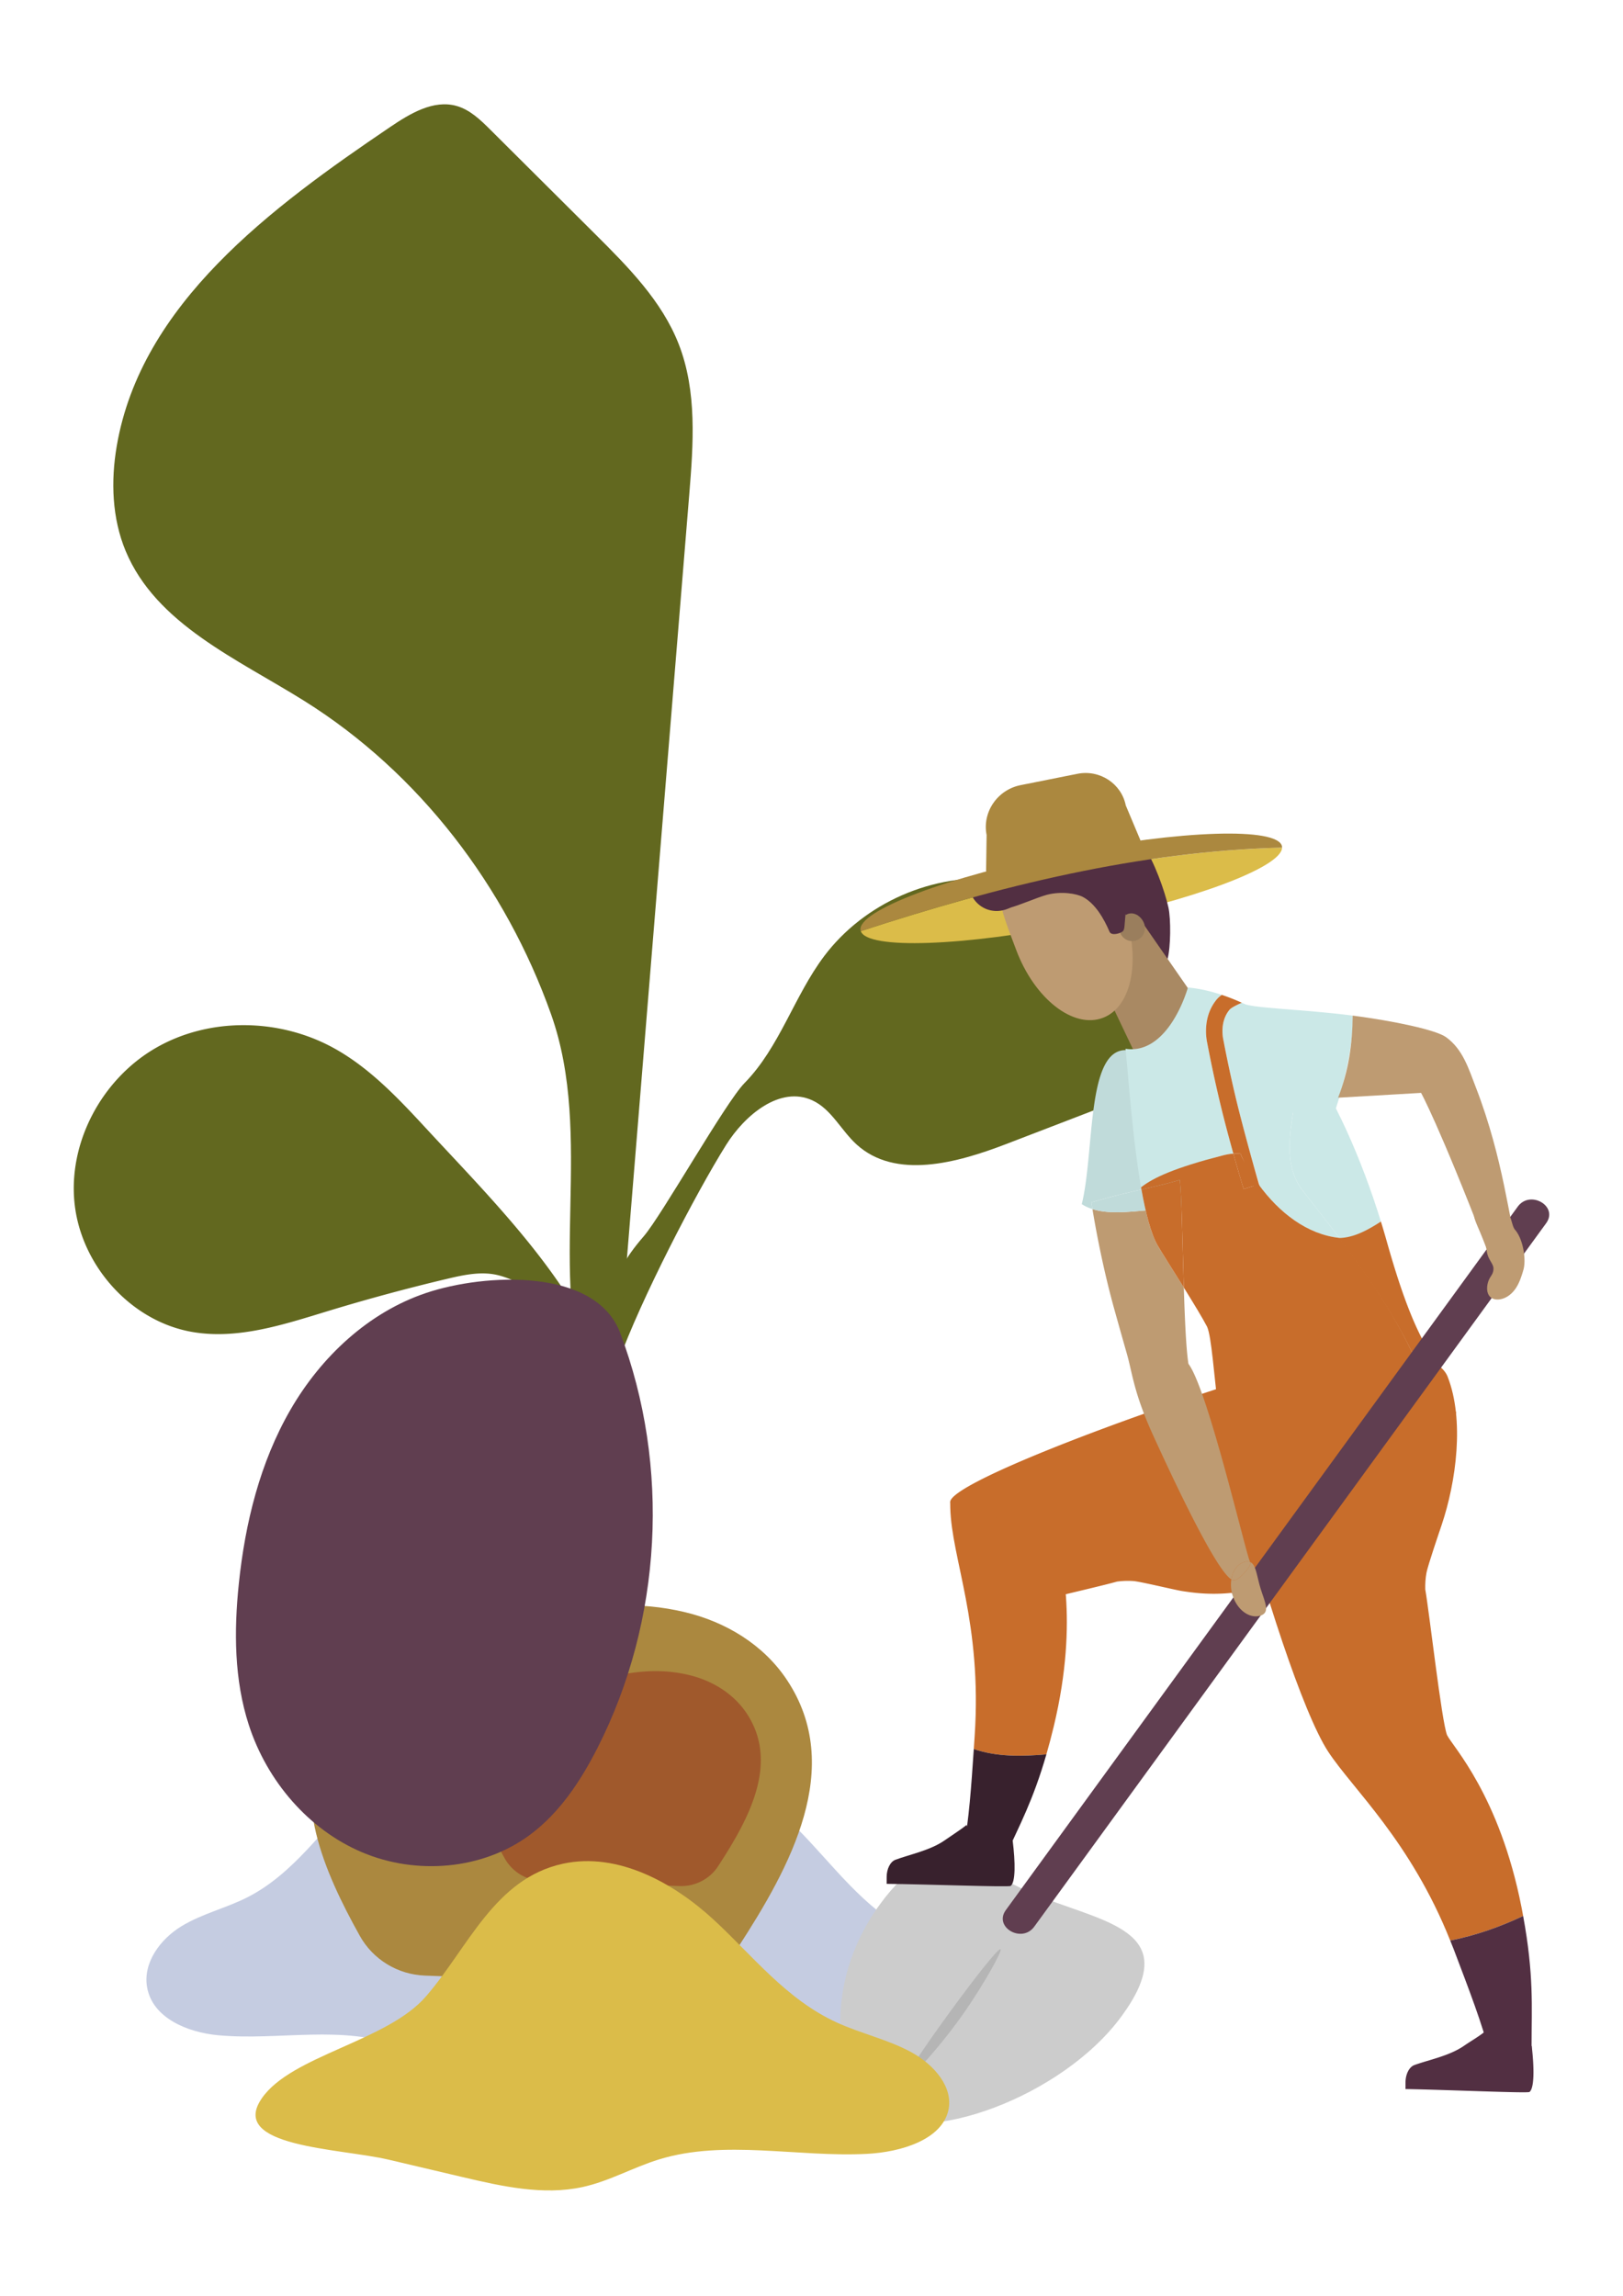 <svg xmlns="http://www.w3.org/2000/svg" width="398" height="563" fill="none" viewBox="0 0 398 563"><path fill="#62681F" d="M178.059 280.714c4.618-7.379 13.281-14.577 21.178-10.915 4.651 2.157 7.012 7.329 10.8 10.784 9.538 8.703 24.614 4.559 36.666-.072l20.565-7.903c7.469-2.87 15.796-6.6 18.341-14.187 1.725-5.139.247-10.825-2.074-15.724-7.01-14.792-22.087-25.44-38.37-27.098-16.282-1.659-33.196 5.732-43.043 18.806-7.396 9.822-10.936 22.378-19.553 31.148-4.666 4.749-20.343 32.52-24.702 37.552-9.973 11.512-7.275 15.537-6.216 30.733 5.519-15.305 18.875-41.071 26.408-53.124Z"/><path fill="#C5CCE1" d="M149.817 461.363c-8.835-12.913-14.115-31.023-28.809-35.401-11.918-3.551-24.234 4.257-32.97 13.364-8.737 9.108-16.176 20.145-27.3 25.818-5.3 2.703-11.212 4.047-16.297 7.16-5.085 3.113-9.412 8.861-8.382 14.881 1.303 7.611 9.954 11.114 17.395 11.812 15.026 1.409 30.842-2.756 44.897 2.919 5.61 2.264 10.633 6.012 16.423 7.725 8.46 2.502 17.478.389 26.036-1.728l16.073-3.977c10.666-2.639 34.896-2.067 27.808-15.046-6.181-11.318-26.704-15.586-34.874-27.527Z"/><path fill="#DBBC49" d="M211.095 228.295c1.522 4.555 25.159 3.748 53.327-1.871 27.928-5.57 49.93-13.8 49.971-18.608-34.905.876-69.338 9.381-103.298 20.479Z"/><path fill="#C5CCE1" d="M133.186 469.823c8.912-12.591 14.238-30.251 29.06-34.52 12.022-3.463 24.446 4.152 33.258 13.032 8.813 8.88 16.317 19.643 27.538 25.175 5.346 2.636 11.31 3.946 16.44 6.981 5.129 3.036 9.493 8.641 8.454 14.511-1.314 7.422-10.041 10.837-17.546 11.518-15.157 1.374-31.111-2.687-45.29 2.846-5.658 2.208-10.725 5.863-16.565 7.532-8.534 2.44-17.632.38-26.264-1.685l-16.214-3.877c-10.758-2.573-35.2-2.016-28.05-14.672 6.234-11.035 26.937-15.198 35.179-26.841Z"/><path fill="#62681F" d="M148.359 483.65c6.71 1.418 13.437 1.824 20.277 2.099 1.898.076 1.895-2.875 0-2.951-6.573-.264-13.043-.63-19.493-1.994-1.852-.391-2.643 2.453-.784 2.846Z"/><path fill="#AB883F" d="M264.066 226.495c-9.407 1.876-20.411-3.783-22.252-13.015l.127-8.752c-1.114-5.588 2.633-11.089 8.327-12.225l13.954-2.783c5.447-1.086 10.775 2.398 11.841 7.743l3.562 8.475c1.841 9.232-6.151 18.68-15.559 20.557Z"/><path fill="#C0DBDA" d="M279.918 291.651a103.83 103.83 0 0 0 1.041 5.121c4.726-.421 9.333-.751 12.666.964 2.673-5.107-.702-.133 1.971-5.241 1.401-2.677 2.84-5.617 2.17-8.79-.585-2.764-2.658-5.126-4.641-7.321-6.075-6.721-10.686-12.18-16.761-18.902-10.031-.636-7.88 24.741-11.087 37.743.8.536 1.686.92 2.618 1.22-.09-.544-.199-1.107-.284-1.645 5.148-1.517 8.846-2.364 12.307-3.149Z"/><path fill="#C86D2B" d="M335.014 370.282a51.618 51.618 0 0 0 4.651-7.429c-1.973-4.491-17.222-19.294-20.016-24.805-3.7.486-4.676.553-15.253 2.817-1.423.304 4.543-3.781 1.988-2.868-32.164 10.025-73.594 25.937-73.368 30.298 1.847 9.097 4.056 19.632 5.811 28.619.035-.024.085-.066.117-.087 3.219-1.672 29.371-7.452 34.959-9.051a19.87 19.87 0 0 1 4.052-.132c1.782.136 10.281 2.209 12.017 2.465 1.925.282 6.302 1.012 11.931.435.203.042.379.086.591.127 1.759-.073 2.643-.061 4.781-.516 16.469-3.505 25.36-16.698 27.739-19.873Z"/><path fill="#C86D2B" d="M373.108 467.597c-5.413-27.476-16.899-39.402-18.261-42.201-1.327-3.376-4.331-29.995-5.337-35.72-.035-1.38.053-2.736.293-4.044.32-1.758 3.148-10.031 3.709-11.696 3.608-10.707 5.624-25.828 1.485-36.396-3.426-8.748-34.348-9.994-40.905-3.267-7.195 7.381-14.371 1.844-14.803 10.18-.308 5.929 2.56 14.537 4.031 20.289 6.199 24.242 16.14 55.193 22.378 64.723 5.971 9.121 20.156 21.825 29.931 46.321 6.305-1.262 12.186-3.35 17.886-6.024-.131-.711-.261-1.421-.407-2.165Z"/><path fill="#522F42" d="M373.515 469.762c-5.7 2.675-11.581 4.763-17.886 6.024.277.693.56 1.354.831 2.069 3.836 10.107 7.033 18.37 8.935 25.898.734 2.899 3.358 1.199 5.586.489l3.291-1.014c1.477-.469 1.31-.103 1.312-2.007-.004-9.118.604-16.892-2.069-31.459ZM280.406 207.38c-7.219-.237-14.061-1.424-19.935-5.912-11.436 3.452-15.585 9.525-16.455 11.795-.567 1.481-1.118 5.126-.548 6.606.82 2.13 3.37-.698 5.649-.583 2.28.115 4.505-.616 6.694-1.26 2.19-.645 4.494-1.215 6.734-.777 2.777.543 5.011 2.536 7.095 4.451 2.859 2.627 5.681 5.303 8.571 7.896 2.281 2.046 5.357 4.187 8.107 5.516.773-2.855.843-9.755.204-12.644-.885-4.002-3.508-11.345-6.116-15.088Z"/><path fill="#A98963" d="m294.434 246.782-13.593 16.784-14.396-30.231 12.409-8.999 15.58 22.446Z"/><path fill="#BE9B72" d="M275.496 222.804c4.355 12.028 2.26 23.943-5.002 26.735-7.261 2.792-16.796-4.651-21.295-16.624-4.499-11.973-6.134-15.147.966-19.485 9.264-5.662 18.863-8.488 25.331 9.374Z"/><path fill="#9A7E5D" d="M274.468 227.502c.001 1.776 1.412 3.226 3.152 3.238 1.74.013 3.149-1.417 3.148-3.192 0-1.776-1.595-3.596-3.334-3.608-1.74-.013-2.967 1.787-2.966 3.562Z"/><path fill="#CBE8E7" d="M319.379 258.191c-.893 12.674-6.905 25.492.525 34.294 3.014 3.859 6.681 8.542 9.546 12.332 3.498-1.025 6.161-3.359 9.183-5.32-4.693-15.231-11.524-30.889-19.254-41.306Z"/><path fill="#C86D2B" d="M338.633 299.497c-3.022 1.961-6.575 4.002-10.327 4.038 8.068 10.671 15.757 21.801 20.863 34.608.986 2.352 2.338 6.84 3.033 9.493 1.901-.45 3.852-1.111 4.896-1.1-4.768-16.767-8.401-11.44-17.066-42.31a190.987 190.987 0 0 0-1.399-4.729Z"/><path fill="#CBE8E7" d="M304.832 246.036c1.327 3.507 6.029 13.758 1.134 24.951l20.663 3.403c2.574-6.547 5.418-18.399 5.074-25.385-12.196-1.579-24.706-1.784-26.871-2.969Z"/><path fill="#BE9B72" d="m328.133 269.136 20.35-1.182s4.27 7.622 15.88 37.672c.402 1.042.45 3.62 1.402 3.103 2.517-1.368 3.726-1.719 6.244-3.087-1.852-5.759-3.31-21.5-10.048-38.926-1.846-4.775-3.212-9.428-7.358-12.43-2.459-1.78-12.886-3.986-22.9-5.282-.032 6.831-.996 13.585-3.57 20.132Z"/><path fill="#522F42" d="m276.12 222.793-.368 4.313c-.043.498-.126 1.068-.548 1.336-.88.56-2.711.961-3.12.001-1.354-3.177-3.476-6.901-6.524-8.525-1.48-.788-5.223-1.486-8.861-.524-2.204.583-6.957 2.679-9.177 3.193-1.548.359-.516-.71-2.094-.898-5.802-.692 7.78-14.712 11.941-15.199 3.14-.367 6.421-.522 9.365.629 5.873 2.296 9.922 9.391 9.386 15.674Z"/><path fill="#522F42" d="M237.735 217.175c.014 2.717 2.148 5.181 4.763 5.917 3.054.859 5.478-.479 7.92-2.101 2.265-1.504 4.913-2.262 7.185-3.817a24.584 24.584 0 0 0 8.216-9.544c-9.48 1.856-18.373 8.025-28.074 9.446 0 .033-.01.065-.01.099Zm126.174 281.108c-1.562 1.22-3.213 2.143-4.914 3.316-3.595 2.479-8.615 3.42-12.158 4.711-1.241.452-2.15 2.201-2.168 4.192-.005.604-.001 1.275-.015 1.693 10.08.167 29.966 1.066 30.417.711 1.207-.948 1.166-5.893.547-11.277-1.289.208-5.196.403-7.043-.027-3.168-.737-4.767-3.204-4.666-3.319Z"/><path fill="#CBE8E7" d="M299.557 283.363c1.225-.318 1.993-.468 2.894-.512-1.222-4.365-2.385-8.748-3.421-13.129a327.4 327.4 0 0 1-3.015-14.137c-.297-1.428-1.018-6.507 2.394-10.591.324-.388.746-.738 1.211-1.071-2.653-.881-5.491-1.56-8.313-1.807-1.549 5.215-6.474 16.336-15.309 15.028.58 4.895 1.592 21.17 3.821 33.966 3.077-2.423 8.389-4.803 19.738-7.747Z"/><path fill="#CBE8E7" d="M319.379 258.192c-2.391-3.223-4.863-5.973-7.388-8.017-1.355-1.098-4.069-2.771-7.469-4.32-1.072.467-2.559 1.173-3.018 1.724-2.311 2.765-1.685 6.5-1.534 7.22a326.902 326.902 0 0 0 8.858 35.537l-.193.06c5.058 6.957 11.932 12.264 19.809 13.113-2.77-3.654-5.633-7.302-8.54-11.023-7.43-8.802-1.418-21.621-.525-34.294Z"/><path fill="#C86D2B" d="M304.203 282.869a15.19 15.19 0 0 0-1.752-.018c.813 2.906 1.637 5.811 2.525 8.678l3.658-1.134a48.857 48.857 0 0 1-4.056-6.655c-.084-.166-.291-.705-.375-.871Z"/><path fill="#C86D2B" d="M296.015 255.584a326.266 326.266 0 0 0 3.015 14.138c1.035 4.38 2.199 8.763 3.421 13.128a15.657 15.657 0 0 1 1.752.018c.084.166.291.705.375.871 1.172 2.316 5.25 14.267 6.774 16.363l-.893-3.943c-2.196-7.085-5.803-20.157-7.505-27.364a322.151 322.151 0 0 1-2.985-13.997c-.15-.721-.776-4.455 1.534-7.22.46-.552 1.947-1.257 3.019-1.724a49.935 49.935 0 0 0-4.903-1.932c-.465.333-.886.683-1.211 1.071-3.411 4.084-2.69 9.164-2.393 10.591Z"/><path fill="#C86D2B" d="M349.169 338.142c-5.171-12.969-12.535-23.829-20.725-34.633-7.877-.849-14.751-6.157-19.809-13.114l-3.66 1.133c-.886-2.866-1.71-5.771-2.524-8.677-.901.044-1.669.193-2.893.511-11.35 2.945-16.662 5.325-19.739 7.747.032.184.066.36.099.542 3.039-.69 5.896-1.332 9.383-2.337.464 3.076.652 15.197 1.002 26.375 2.351 3.781 4.67 7.585 5.716 9.621 2.127 4.758 2.403 36.818 8.962 42.574 1.837.351 9.62-1.381 11.55-1.375.037-.013 17.524-5.881 24.376-12.147 3.343-3.058 6.91-5.688 11.295-6.727-.695-2.653-2.047-7.141-3.033-9.493Z"/><path fill="#CCC" d="M275.097 494.251c-14.61 20.073-48.769 32.018-60.17 23.717-9.976-7.263-13.808-30.917.803-50.99 14.61-20.073 23.459-7.977 40.518-1.503 16.383 6.218 33.46 8.702 18.849 28.776Z"/><path fill="#603E50" d="m253.622 472.378 109.96-151.074 15.57-21.391c3.058-4.202-3.935-8.231-6.963-4.071l-109.96 151.074-15.569 21.391c-3.058 4.201 3.935 8.23 6.962 4.071Z"/><path fill="#B5B5B5" d="M245.36 477.906c-1.085-.717-24.388 31.235-23.342 32.07.565.451 8.504-7.963 14.771-17.049 4.3-6.235 9.108-14.665 8.571-15.021Z"/><path fill="#C86D2B" d="M259.41 377.42c-8.625-3.069-17.626-6.078-26.394-9.125.007.455.007.945.017 1.374.319 12.628 7.836 28.221 5.978 55.968l-.213 3.195c5.629 1.924 11.718 1.835 17.803 1.301.609-2.11 1.215-4.377 1.816-6.885 6.444-26.893 1.195-42.447.993-45.828Z"/><path fill="#38212D" d="M238.798 428.832c-.626 9.352-1.188 17.206-2.45 24.072-.54 2.942 2.552 2.488 4.875 2.771l3.413.45c1.537.188 1.234.452 2.026-1.278 3.353-7.32 6.699-13.496 9.939-24.714-6.086.533-12.174.623-17.803-1.301Z"/><path fill="#38212D" d="M237.071 447.42c-1.554 1.23-3.681 2.582-5.373 3.766-3.579 2.503-8.592 3.479-12.126 4.794-1.239.46-2.135 2.215-2.14 4.207-.001.604.008 1.274-.004 1.692 10.081.099 29.973.863 30.422.505 1.2-.957 1.146-5.678.49-11.057-1.287.216-5.213.215-7.063-.203-3.173-.715-4.306-3.589-4.206-3.704Z"/><path fill="#BE9B72" d="M373.569 311.369c-.469 1.604-.987 3.226-1.939 4.6-.952 1.373-2.413 2.485-4.078 2.632-.626.055-1.286-.036-1.81-.381-1.239-.816-1.254-2.652-.77-4.055.484-1.402 1.237-1.63 1.263-3.113.023-1.327-1.548-2.317-1.681-4.719-.088-1.577-3.733-8.146-2.961-8.506 9.937-4.627 8.353 1.887 9.953 3.718 1.935 2.212 2.779 7.24 2.023 9.824Zm-82.136 23.01c-.558-3.464-.885-10.845-1.13-18.69-2.794-4.491-5.634-8.95-6.445-10.37-1.118-1.958-2.073-4.973-2.899-8.548-4.597.41-9.296.885-13.064-.327 1.345 8.125 3.211 16.826 5.351 24.525a1955.49 1955.49 0 0 0 3.12 11.059c1.354 4.763 1.668 9.615 6.67 20.454 2.305 4.995 14.624 32.13 18.92 34.754.33-2.112 1.496-3.799 3.246-4.303.576-.165 1.011-.12 1.38.04-.698-.417-10.292-42.195-15.149-48.594Z"/><path fill="#C0DBDA" d="M280.959 296.772c-.372-1.61-.72-3.321-1.041-5.121-3.461.785-7.159 1.632-12.307 3.149.085.538.194 1.101.284 1.645 3.768 1.212 8.467.736 13.064.327Z"/><path fill="#C86D2B" d="M279.917 291.652c1.034 5.794 2.32 10.829 3.941 13.667.811 1.421 3.651 5.88 6.445 10.371-.351-11.178-.538-23.299-1.003-26.376-3.486 1.006-6.343 1.648-9.383 2.338Z"/><path fill="#BE9B72" d="M302.556 387.46c-.175.001-.38-.089-.6-.223a8.636 8.636 0 0 0 .249 3.711c1.051 3.648 4.095 5.972 6.801 5.193 2.706-.779 1.033-3.5-.018-7.147-.826-2.871-1.04-5.429-2.406-6.02l.005.007c.725.32-2.507 4.476-4.031 4.479Z"/><path fill="#BE9B72" d="M305.203 382.933c-1.751.505-2.917 2.192-3.247 4.303.22.135.425.224.6.224 1.524-.004 4.756-4.16 4.031-4.48l-.005-.007c-.369-.16-.804-.205-1.379-.04Z"/><path fill="#AB883F" d="M314.393 207.816c.001-.106.006-.212-.014-.313-.949-4.757-24.853-3.999-53.392 1.693-28.538 5.692-50.905 14.163-49.956 18.92.012.063.045.119.065.179 33.959-11.099 68.392-19.604 103.297-20.479Z"/><path fill="#AB883F" d="M243.2 211.354c.307-1.386.631-2.81 1.433-3.981 1.196-1.746 3.257-2.658 5.238-3.402a76.827 76.827 0 0 1 11.529-3.327c2.492-.512 5.122-.893 7.545-.115 1.428.459 2.699 1.295 3.946 2.128 2.145 1.431 4.441 3.105 5.048 5.611l-13.805 2.695c-2.103.41-4.21.821-6.256 1.456-3.65 1.132-7.058 2.974-10.767 3.924-5.286 1.353-4.913-.477-3.911-4.989Z"/><path fill="#62681F" d="M74.619 171.849c-16.459-10.3-36.325-18.82-43.8-36.741-3.36-8.057-3.664-17.144-2.191-25.748 5.966-34.86 37.785-58.427 67.077-78.238 4.867-3.291 10.589-6.74 16.244-5.149 3.313.932 5.904 3.452 8.343 5.88l25.689 25.575c8.039 8.004 16.293 16.328 20.436 26.89 4.557 11.618 3.612 24.568 2.597 37.007L152.71 321.158c-.65 7.971-2.093 14.122-8.36 19.044-10.32-27.353 1.459-61.449-9.215-91.525-11.095-31.263-32.283-59.159-60.516-76.828Z"/><path fill="#62681F" d="M122.311 312.695c-4.119-1.074-8.468-.147-12.611.835a483.26 483.26 0 0 0-29.402 7.956c-10.801 3.292-22.027 7.007-33.153 5.083-14.984-2.591-27.126-16.161-28.834-31.274-1.707-15.112 6.65-30.667 19.799-38.306 13.148-7.64 30.3-7.378 43.639-.077 8.972 4.911 16.085 12.552 23.031 20.061 16.017 17.314 35.263 36.347 43.704 58.83-6.156-7.163-14.28-20.007-26.173-23.108Z"/><path fill="#AB883F" d="M180.953 477.495c12.849-19.784 26.277-44.157 12.025-65.607-5.757-8.665-15.011-14.25-25.132-16.649-21.965-5.205-42.918 2.872-62.723 11.408-9.569 4.123-19.667 8.903-25.009 17.85-9.099 15.231-.57 34.537 8.066 50.034l.052.095c3.242 5.816 9.306 9.496 15.958 9.746l59.727 2.24c6.662.25 13.016-2.965 16.664-8.546l.372-.571Z"/><path fill="#9A3B21" d="M176.295 457.256c7.279-11.208 14.886-25.016 6.812-37.168-3.261-4.908-8.504-8.073-14.237-9.431-12.444-2.949-24.314 1.627-35.534 6.462-5.421 2.336-11.142 5.044-14.168 10.113-5.155 8.628-.323 19.566 4.569 28.345l.03.054a10.81 10.81 0 0 0 9.041 5.521l33.836 1.269c3.774.141 7.374-1.68 9.44-4.842l.211-.323Z" opacity=".6"/><path fill="#603E50" d="M104.511 317.002c-14.172 4.752-25.777 15.667-33.265 28.606-7.488 12.939-11.136 27.802-12.681 42.672-1.205 11.597-1.15 23.543 2.447 34.633 4.439 13.687 14.579 25.661 27.834 31.254 13.255 5.593 29.462 4.292 41.039-4.251 7.343-5.419 12.524-13.276 16.659-21.413 15.836-31.165 17.894-69.031 5.528-101.731-6.028-15.938-33.093-14.623-47.561-9.77Z"/><path fill="#DBBC49" d="M104.432 489.505c10.341-11.924 16.792-28.87 33.543-32.546 13.585-2.982 27.325 4.782 36.978 13.66 9.653 8.879 17.788 19.541 30.233 25.25 5.929 2.72 12.588 4.175 18.264 7.275 5.676 3.101 10.424 8.668 9.1 14.323-1.673 7.151-11.56 10.19-20.001 10.616-17.049.861-34.847-3.57-50.909 1.351-6.41 1.965-12.195 5.348-18.794 6.785-9.644 2.099-19.799-.179-29.433-2.448l-18.094-4.261c-12.006-2.828-39.454-3.047-31.09-15.088 7.294-10.5 30.641-13.89 40.203-24.917Z"/></svg>